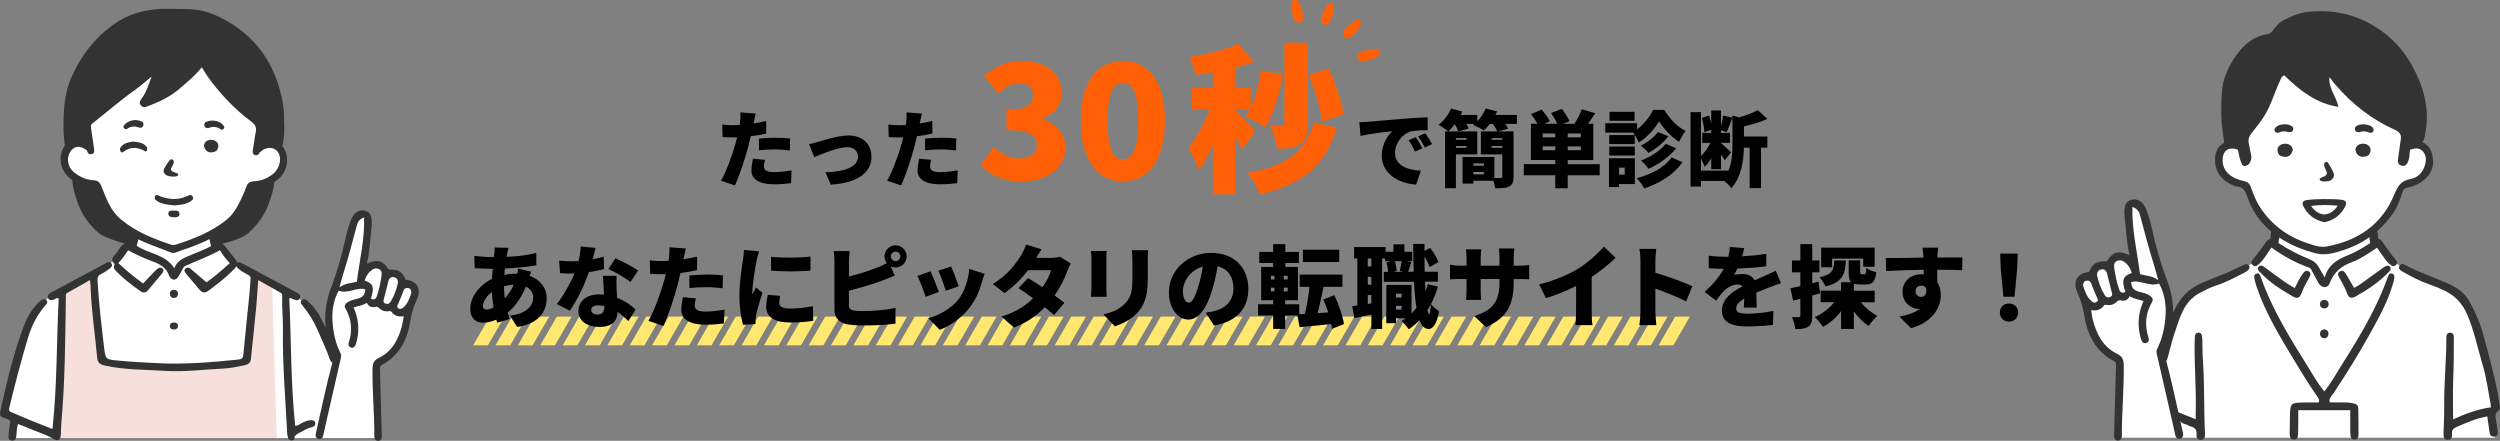<?xml version="1.0" encoding="UTF-8"?>
<svg id="_レイヤー_2" data-name="レイヤー 2" xmlns="http://www.w3.org/2000/svg" xmlns:xlink="http://www.w3.org/1999/xlink" viewBox="0 0 782.41 137.96">
  <rect x="0" y="0" width="782.41" height="137.96" fill="#808080" stroke="none"/>
  <defs>
    <style>
      .cls-1 {
        clip-path: url(#clippath);
      }

      .cls-2 {
        fill: none;
      }

      .cls-2, .cls-3, .cls-4, .cls-5, .cls-6, .cls-7, .cls-8 {
        stroke-width: 0px;
      }

      .cls-4 {
        fill: #f7dfdb;
      }

      .cls-5 {
        fill: #333;
      }

      .cls-6 {
        fill: #ff6006;
      }

      .cls-7 {
        fill: #fff;
      }

      .cls-8 {
        fill: #ffe770;
      }
    </style>
    <clipPath id="clippath">
      <rect class="cls-2" x="145.38" y="99.08" width="384" height="9"/>
    </clipPath>
  </defs>
  <g id="_レイヤー_1-2" data-name="レイヤー 1">
    <g>
      <g id="_介護士_指差し" data-name="介護士　指差し">
        <path id="_白" data-name="白" class="cls-7" d="M126.82,88.45c-.2,0-.37.05-.51.13-.44-.35-.78-.8-1.09-1.39-.79-1.5-2.48-2.35-4.07-2.14-.3-.17-.61-.34-.91-.5-1.22-3-4.79-1.86-6.72-.23.52-3.46.65-6.95,1.4-10.38.35-1.68.95-3.68.61-5.4-.66-2.8-3.8-2.07-4.69.18-2.56,4.71-2.5,10.33-4.55,15.24-1.64,5.95-3.31,11.9-3.75,18.1-.1,1.15-.18,2.32.08,3.45.15.69.59,1.54.46,2.26-1.67-3.28-2.79-7.16-5.09-10.2-4.77-6.09-14.44-9.36-20.04-12.88,0,0-3.31-1-4.53-2.09-2.27-2.62-1.82-4.18-5.49-5.9,0,0-.68-3.84-.54-3.91.14-.08,8.93-5.52,10.43-8.42,1.5-2.9,1-6.21,2.68-6.62,4.78-1.16,9.5-4.61,7.39-10.04-1-1.98.52-2.16-2.35-2.8-2.87-.63-5.68,1.73-5.68,1.73l1.18-8.58-17.01-18.91-17.45,1.24-21.63,15.58,1.15,8.07s-2.74-.31-3.81.86c-1.07,1.18-2.21,2.07-2.53,3.69-.32,1.62.45,4.34.91,5.11.79,1.77,8.14,3.9,8.98,4.26.36,1.58,4.74,14.12,8.25,14.82,2.09.97,3.67,2.01,3.67,2.01l-.91,2.22c-2.66.15-1.86,1.47-3.63,3.36-.95.95-3.08,2.49-3.72,2.77-.63.27-14.83,8.62-16.37,9.21-1.54.59-2.18.91-4.22,3.27-5.34,5.13-10.17,28.91-11.34,33.29l3.17,2.36-.73,5.82h114.9l-1.01-20.13s.08-1.14.17-1.3c-.18-1.14-.69-1.07.05-1.97.89-1.07,2.37-1.39,3.41-2.31,1.46-1.29,2.57-3.05,3.39-4.91,1.08-1.93,1.8-4.12,2.25-6.34,1.28-3.32,6.18-11.01-.18-11.68Z"/>
        <g id="_塗り" data-name="塗り">
          <path class="cls-4" d="M28.94,86.05l-9.67,5.49-1.43,45.54h68.78l-1.49-48.53-5.51-2.49-2.69,26.83c-10.09,2.74-34.71,2.46-44.96.06l-3.03-26.89Z"/>
        </g>
        <g id="_アウトライン" data-name="アウトライン">
          <g>
            <path class="cls-5" d="M97.35,131.53c-.95-.06-1.76.34-2.59.71-.8.36-1.48,1.02-2.37,1.04-1.41-13.33-1.22-26.66-1.86-39.93.56-.18.87.14,1.22.29.78.33,1.62.64,2.08-.35.42-.91-.31-1.39-.99-1.75-5.72-3.07-11.45-6.12-17.17-9.18-.51-.27-1.05-.5-1.5-.07-.03-.34-.16-.65-.34-.93-.14-.23-.32-.45-.5-.66-1.32-1.5-2.4-3.21-3.83-4.62-.9-.56-1.47-1.15-1.72-2.24-.16-.71-.64-1.19-1.42-1.02-.78.17-1,.84-.9,1.53.13.88.39,1.74.61,2.66-1.64.93-3.41,1.52-5.09,2.29-2.42,1.11-5.26,1.63-6.43,4.65-2.82-4.47-8.07-4.47-11.77-7.06.19-.69.39-1.31.53-1.94.2-.88.29-1.83-.81-2.11-1.06-.28-1.32.64-1.59,1.41-.2.55-.17,1.48-.73,1.55-2.04.27-2.67,1.97-3.68,3.29-.82,1.06-2.28,2.01-.65,3.53.07.07-.06.37-.12.56-.18.6.03,1.09.44,1.51,2.35,2.44,5.02,4.49,7.77,6.44.76.54,1.63.6,2.31-.2,1.5-1.76,2.99-3.53,4.46-5.32.4-.48.72-1.09.12-1.6-.54-.45-1.16-.21-1.65.2-.43.35-.82.74-1.2,1.14-1.07,1.11-2.12,2.24-3.19,3.37-2.77-2-5.31-4.09-7.76-6.39,1.2-1.21,2.13-2.57,3.07-4.01,2.55,1.38,5.06,2.53,7.65,3.49,2.32.85,4.39,1.94,5.18,4.52.04.14.15.26.24.38.82,1.07,1.81,1.09,2.58-.03.54-.78.95-1.66,1.41-2.49.22-.39.38-.78.86-.99,3.58-1.6,7.28-2.91,10.8-4.89.98,1.49,1.92,2.88,3.1,4.04-2.6,2.34-5.09,4.5-7.29,6-1.72-1.46-3.25-2.78-4.79-4.07-.53-.44-1.18-.77-1.77-.25-.68.6-.17,1.21.24,1.71,1.28,1.55,2.59,3.08,3.88,4.62,1.13,1.37,1.87,1.54,3.32.44,2.36-1.79,4.72-3.59,6.86-5.67.15-.14.28-.3.4-.46.1-.05.2-.12.3-.22.32-.33.68-.69.91-1.1.12.23.32.44.52.63.92.88,2.06,1.44,3.16,2.04.54.29.85.59.77,1.28-.15,1.4-.17,2.81-.31,4.21-.65,6.5-1.35,12.99-1.95,19.49-.1,1.1-.51,1.41-1.54,1.52-8.41.86-16.82,1.57-25.29,1.14-4.22-.21-8.45-.43-12.65-.84-3.59-.34-3.67-.45-4.09-3.96-.84-7.03-1.67-14.07-2.07-21.15-.05-.93.18-1.47,1.04-1.9.94-.46,1.83-1.06,2.67-1.69.55-.41,1.19-.99.58-1.76-.52-.66-1.18-.27-1.77.05-5.59,2.99-11.18,5.98-16.77,8.98-.13.07-.27.13-.4.21-.62.4-1.21.87-.81,1.7.4.83,1.13.67,1.84.44.45-.15.81-.63,1.47-.38-.68,13.57-.48,27.19-1.93,40.75-.23.13-.45,0-.68-.1-4.12-1.6-8.21-3.27-12.26-5.04-.8-.35-.72-.82-.57-1.44,1.79-7.37,3.68-14.72,5.88-21.98,1.12-3.68,2.83-7.1,5.43-10.01.4-.45.84-1,.27-1.59-.57-.59-1.22-.34-1.76.1-.46.38-.91.8-1.3,1.25-1.51,1.71-2.75,3.6-3.59,5.72-3.45,8.72-5.56,17.82-7.61,26.94-.5,2.24-.31,2.43,1.88,3.11.89.28,1.23.65,1,1.62-.25,1.07-.34,2.18-.44,3.28-.08.88-.08,1.86,1.12,1.92,1.05.05,1.24-.83,1.33-1.68.12-1.14.07-2.3.5-3.52,1.11.44,2.2.81,3.24,1.28,2.56,1.16,5.32,1.87,7.75,3.32,1.44.86,2.23.58,2.4-1.11.11-1.2.04-2.42.15-3.62,1.2-13.18,1.22-26.41,1.44-39.63,0-.44-.15-.94.35-1.22,2.34-1.33,4.68-2.65,7.19-4.07.09.85.17,1.39.19,1.93.22,7.5,1.4,14.91,2.06,22.36.14,1.57.9,2.12,2.3,2.44,6.28,1.45,12.71,1.27,19.08,1.69,5.99.39,11.96-.45,17.94-.71,2.33-.1,4.59-.58,6.86-1.06,1.07-.23,1.82-.72,1.94-1.96.53-5.4,1.14-10.8,1.66-16.2.26-2.73.4-5.48.62-8.48,2.49,1.41,4.79,2.72,7.1,4.01.45.25.43.63.42,1.04-.15,3.47.28,6.94.22,10.4-.18,10.88.8,21.7,1.33,32.54.03.54.17,1.09.36,1.6.15.4.54.58.98.59.45.01.88-.19.91-.62.06-1.07.9-1.39,1.62-1.79,1.28-.69,2.53-1.46,3.98-1.79.61-.14,1.01-.51.95-1.16-.06-.75-.61-.97-1.28-1.01Z"/>
            <path class="cls-5" d="M54.45,93.24c.83-.01,1.28-.55,1.25-1.38-.03-.78-.55-1.12-1.29-1.19-.74.08-1.24.45-1.25,1.23,0,.83.46,1.35,1.29,1.34Z"/>
            <path class="cls-5" d="M54.37,103.11c.71.02,1.27-.24,1.34-1.06-.02-.85-.58-1.12-1.29-1.12-.64,0-1.2.22-1.25.99-.05.83.48,1.17,1.2,1.2Z"/>
            <path class="cls-5" d="M126.95,87.52c-1.05-2.55-2.24-3.26-5.25-3.15-1.94-2.88-3.45-3.35-6.87-1.87.73-3.05.93-5.94,1.18-8.82.16-1.84.58-3.67.21-5.54-.23-1.15-.82-1.88-1.97-2.2-1.72-.47-3.49.56-4.36,2.78-.7,1.77-1.23,3.6-1.65,5.46-1.18,5.29-2.59,10.55-4.53,15.58-1.68,4.36-2.25,8.64-1.77,12.89-.23-.5-.44-.96-.62-1.35-1.22-2.59-2.74-5.03-4.91-6.98-.57-.51-1.28-1.05-1.99-.35-.7.69-.02,1.29.4,1.82,1.79,2.24,3.32,4.62,4.48,7.28,1,2.31,3.11,6.88,3.88,9.27.16.5.41.96.85,1.13-1.97,7.32-3.48,14.75-5.17,22.13-.17.75-.11,1.49.73,1.74.92.28,1.4-.31,1.59-1.14.27-1.17.51-2.35.78-3.52,1.56-6.84,3.11-13.68,4.69-20.52.12-.5.23-.98-.02-1.46-1.66-3.28-2.39-6.78-2.59-10.43-.19-3.41.47-6.6,1.95-9.28,2.99,1.07,5.65-1.23,8.34-.43-.07,1.63-.76,2.47-2.34,2.89-1.11.29-2.25.49-3.22,1.17-.65.46-1.19,1.02-.68,1.88,1.96,3.36,2.27,6.89,1.1,10.58-.22.7-.22,1.34.54,1.65.84.33,1.38-.2,1.61-.92.3-.95.53-1.94.66-2.92.36-2.94-.05-5.8-1.35-8.67,1.5-.42,2.92-.69,4.19-1.42.53,1.17,1.42,1.48,2.51,1.26.48-.1.85-.08,1.22.3.85.9,1.92,1.22,3.14,1.04.29-.04.6-.11.82.19.9,1.28,2.17,1.65,3.82,1.38-.2,1.14-.31,2.13-.57,3.08-1.12,4.21-3.06,7.95-7.13,9.91-1.62.78-2.03,1.73-2.06,3.34-.12,7.08.6,14.14.56,21.22,0,.2,0,.41.07.59.18.51.53.87,1.1.88.63,0,1.04-.37,1.15-.98.07-.39.02-.8,0-1.2-.18-6.67-.37-13.35-.55-20.02-.02-.63-.09-1.22.69-1.64,5.35-2.87,7.83-7.74,8.77-13.46.39-2.35.92-4.54,1.96-6.68,1.7-3.51.31-6.06-3.35-6.47ZM111.7,88.14c-1.7.54-3.69.42-5.46,1.81.47-1.69.84-3.18,1.3-4.64,1.55-4.91,2.85-9.89,4.16-14.87.28-1.07.85-1.87,2.25-2.41.21,6.94-1.44,13.45-2.26,20.11ZM119.44,86c-.3,2.34-.78,4.65-1.57,6.87-.3.85-.99,1.05-1.81.6,1.19-3.49.77-4.75-1.93-5.67.4-1.39,1.15-2.51,2.33-3.36.67-.48,1.42-.56,2.13-.23.72.33.94,1.06.84,1.79ZM122.31,94.32c-.35.58-.95,1.08-1.77.64-.8-.43-.49-1.05-.32-1.69.47-1.79.88-3.59,1.36-5.38.22-.82.87-1.3,1.67-1.15.74.14,1.38.62,1.27,1.87-.39,1.83-1.08,3.86-2.2,5.71ZM126.14,96.29c-.42.35-.94.61-1.49.17-.62-.49-.22-.95,0-1.45.57-1.33,1.14-2.66,1.63-4.02.28-.78.83-.98,1.51-.84.68.14.93.68.94,1.51-.54,1.62-1.08,3.4-2.58,4.64Z"/>
          </g>
          <g>
            <path class="cls-5" d="M84.12,46.32s-.04.02-.07.02c.03,0,.06,0,.08-.02,0,0,0,0,0,0,0,0,0,0,0,0Z"/>
            <path class="cls-5" d="M89.87,50.11c-.04-.43-.05-.97-.16-1.49-.26-1.15-.65-2.19-1.37-2.97.02-.04.03-.07.05-.11.29-.93.37-1.99.48-2.95.17-1.55.14-3.06.03-4.6.05-1.87-.05-3.73-.36-5.55-2.09-12.11-8.37-21.39-19.57-26.98-2.28-1.14-4.65-2-7.2-2.35-3-.41-6.02-.27-9.02-.35-6.29-.15-12.15,1.27-17.39,5.02-5.81,4.16-9.92,9.61-12.84,16.04-1.53,3.37-2.23,6.87-2.48,10.43,0,.09,0,.18,0,.28-.08.94-.13,1.88-.15,2.82-.08,2.63,0,5.29.37,7.89.01.08.04.16.07.24-.11.14-.22.3-.31.47-1.96,3.43-1.13,7.5,2.01,9.95.2.16.4.3.61.45.02,1.46.39,2.92.8,4.31.13.45.26.91.4,1.36.32,1.12.73,2.21,1.21,3.26.59,1.28,1.32,2.51,2.16,3.65.44.6.9,1.18,1.39,1.73.33.37.68.79,1.08,1.14.42.45.86.86,1.36,1.23,1.07.8,2.33,1.31,3.58,1.76,1.34.49,2.7.98,4.09,1.3.3.07.6.11.89.09.67.31,1.41.31,2.05-.36.43-.45.58-.97.55-1.49.24.13.48.27.73.39,3.4,1.74,7.06,2.87,10.58,4.31.56.23,1.15.16,1.72-.08.57-.24,1.15-.47,1.74-.66,3.4-1.1,6.7-2.4,9.79-4.08.05.52.19,1.05.45,1.47.48.78,1.32.82,2.12.65,1.4-.28,2.77-.75,4.12-1.2,1.26-.42,2.53-.9,3.62-1.68.5-.36.96-.77,1.39-1.2.4-.34.76-.75,1.1-1.12.51-.54.98-1.11,1.43-1.7.87-1.12,1.62-2.33,2.24-3.6.51-1.04.94-2.13,1.29-3.24.15-.45.29-.9.43-1.35.44-1.38.84-2.83.89-4.29,2.42-1.51,3.95-3.65,4.02-6.82ZM85.6,54.33c-1.79,1.42-3.79,2.32-6.13,2.4-1.2.04-1.97.54-2.37,1.7-.46,1.32-1.01,2.62-1.63,3.87-1.17,2.39-2.37,4.71-4.57,6.48-4.7,3.78-10.18,5.97-15.87,7.78-.47.15-.92.19-1.4.03-5.67-1.87-11.16-4.07-15.79-7.94-1.25-1.05-2.24-2.23-3.07-3.61-1.32-2.18-2.15-4.55-3.09-6.88-.45-1.13-1.15-1.69-2.35-1.75-2.34-.1-4.32-1.03-6.11-2.45-1.19-.95-1.78-2.19-1.93-3.61-.18-1.74.9-4.02,2.76-4.37.47-.09.95-.02,1.4.13.63.21,1.23.58,1.78.97,0,.03,0,.05.01.08.13.64.48,1.04.97,1.11.12.02.25.02.38,0,.39-.06,1.02-.33.87-1.46-.24-1.79-.5-3.7-.81-5.63v-.09c-.03-.1-.04-.21-.07-.32-.03-.26-.06-.51-.09-.77-.07-.53-.11-.94.45-1.38,4.38-3.43,8.57-7.11,13.12-10.33,1.88-1.33,3.6-2.88,5.39-4.34-.9,2.46-1.62,4.96-3.24,7.03-.46.58-.66,1.23-.21,1.89.49.72,1.21.76,1.96.48,3.63-1.36,7.13-2.93,10.11-5.49,2.47-2.12,4.99-4.18,7.1-6.81.69,1.12,1.22,2.1,1.87,3,3.9,5.37,8.42,10.15,13.74,14.11,1.14.85,1.41,1.7,1.34,2.76-.06.16-.08.33-.11.47l-.02.09c-.33,1.93-.61,3.83-.88,5.62-.17,1.13.46,1.41.85,1.47.13.02.26.03.38,0,.42-.06.73-.35.9-.83.34-.21.61-.55.95-.76.44-.28.92-.49,1.43-.6,1.09-.24,2.26.03,3.05.84,1.88,1.92.78,5.61-1.09,7.1Z"/>
            <path class="cls-5" d="M58.51,61.39c-2.77,1.28-5.55,1.07-8.34.06-.55-.2-1.18-.84-1.62-.04-.46.83.28,1.31.91,1.68,1.57.94,3.37.96,5.09,1.2,1.69-.16,3.37-.24,4.85-1.13.63-.38,1.36-.81.88-1.68-.46-.82-1.14-.37-1.76-.08Z"/>
            <path class="cls-5" d="M38.93,47.3c1.91-1.36,3.89-1.23,5.91-.29.4.19.87.8,1.15,0,.29-.85-.25-1.3-.71-1.66-1.15-.89-2.43-.87-3.65-1.05-1.19.21-2.38.34-3.39,1.26-.43.4-.93.85-.56,1.7.36.81.83.34,1.25.03Z"/>
            <path class="cls-5" d="M54.5,65.91c-.74.04-1.78-.19-1.81.91-.03,1.09.98,1.13,1.82,1.18.79.05,1.6-.07,1.65-.98.05-1.05-.83-1.14-1.65-1.1Z"/>
            <path class="cls-5" d="M53.17,55.2c.29.05.59.06.87.07h.09c.07,0,.15,0,.23,0,.36,0,.63-.03.87-.11.44-.14.64-.34.57-.58-.05-.13-.2-.22-.36-.31l-.04-.02c-.16-.09-.34-.17-.48-.22-.11-.04-.22-.08-.33-.11-.14-.04-.28-.09-.41-.15-.22-.11-.41-.26-.54-.43-.1-.13-.15-.26-.16-.38,0-.21.12-.43.24-.62.12-.21.24-.43.35-.67.33-.55.42-1.07.24-1.4-.13-.25-.38-.4-.69-.41-.31,0-.45.19-.57.35l-.48.66c-.13.18-.27.37-.39.56-.1.15-.19.31-.29.47-.08.13-.16.27-.26.43-.17.27-.35.54-.41.87-.1.46.07.95.46,1.33.42.42,1.04.59,1.48.67Z"/>
            <path class="cls-5" d="M66.08,43.75c-.83,0-1.55.33-1.95.9l-.02.03-.29.83v.06c.23,1.33,1.05,2.13,2.22,2.13h0c.59,0,1.22-.2,1.77-.58l.05-.03.03-.05c.63-1.08.47-1.82.22-2.26-.36-.63-1.14-1.03-2.03-1.03Z"/>
            <path class="cls-5" d="M44.41,38.05c-.54-.24-1.04-.4-1.63-.45-.49-.05-.99,0-1.48.1-.92.19-1.85.72-2.44,1.45-.24.29-.31.66-.06.98.21.27.66.42.96.2.15-.11.31-.2.47-.29.09-.05.17-.1.26-.14,0,0,.03-.02.06-.03,0,0,.01,0,.04-.01.18-.06.35-.12.53-.16.1-.02.19-.04.29-.06.04,0,.09-.01.13-.02,0,0,0,0,0,0,0,0,.08,0,.1-.01.04,0,.09,0,.13,0,.1,0,.2,0,.3,0,.09,0,.18,0,.26.01.03,0,.07,0,.1,0,.18.04.36.07.53.12.08.02.17.05.25.08.04.01.08.03.12.04,0,0,0,0,0,0,.5.23,1.15.16,1.44-.37.24-.46.17-1.19-.37-1.44Z"/>
            <path class="cls-5" d="M67.55,37.86c-.48-.1-.98-.16-1.47-.12-.59.05-1.1.2-1.64.43-.54.24-.62.97-.38,1.43.28.54.93.61,1.43.38,0,0,0,0,0,0,.04-.01.08-.03.12-.04.08-.03.17-.05.25-.08.18-.05.36-.08.54-.12.03,0,.07,0,.1,0,.09,0,.18,0,.26-.01.1,0,.2,0,.3,0,.04,0,.09,0,.13.01.02,0,.09.01.1.01,0,0,0,0,0,0,.04,0,.09.02.13.02.1.02.2.04.29.06.18.04.36.1.53.17.02,0,.03,0,.04.01.02.01.05.03.06.03.09.04.18.09.26.14.16.09.32.19.46.3.3.22.75.08.97-.19.25-.31.18-.69-.05-.98-.58-.73-1.51-1.28-2.42-1.48Z"/>
          </g>
        </g>
      </g>
      <g id="_介護士_指差し-2" data-name="介護士　指差し">
        <path id="_白-2" data-name="白" class="cls-7" d="M651.33,88.1c.72-1.05,2.15-1.35,3.1-2.15.76-.64,1.35-2.13,2.29-2.5.03.02.06.05.09.07.13-.09.26-.18.4-.26.82-.46,1.81-.63,2.73-.42.14.03.29.09.45.17.23-.33.46-.65.72-.96.7-.82,1.66-1.42,2.73-1.61,1.1-.2,2.59.09,3.68.79-.02-.23-.05-.46-.08-.68-.52-4.74-1.14-9.49-1.41-14.26-.13-2.28,3.27-3.02,4.25-1.27.34.28.59.66.69,1.11.24,1.14.48,2.29.71,3.44.78,3.2,1.53,6.42,2.39,9.6.44,1.6.88,3.21,1.45,4.77.55,1.52,1.2,3,1.7,4.55.51,1.61.83,3.26,1.04,4.93.02.05.04.1.05.15.63,2.26,1.13,4.71,1.29,7.11.06.03.12.06.17.08.47-1.32.85-2.36.85-2.36,0,0,.98-3.27,3.43-5.55,2.45-2.29,8.06-4.9,10.34-5.99,2.29-1.09,7.49-3.11,9.09-3.71,1.6-.6,2.4-1.57,2.61-1.68.22-.11,4.18-5.67,4.18-5.67l1.26.28.93-3.81s-3.54-2.56-4.74-4.52c-1.2-1.96-2.96-4.63-3.47-6.37-.51-1.74-3.01-3.85-3.01-3.85,0,0-3.7-1.05-5.23-2.41s-2.23-3.05-1.8-5.44c.44-2.4.49-2.34,1.96-3.59,1.47-1.25,5.13-1.13,5.13-1.13l.8-3.38,10.64-19.82,18.11-.27c.52,0,22.37,17.41,22.37,17.41l-.22,6.76s3.27-.71,4.68,0c1.42.71,2.12,1.69,2.45,2.67.33.98.71,2.27,0,3.61-.71,1.34-.54,2.27-1.74,3.19-1.2.93-1.85,1.52-3.21,2.12s-3.59,1.09-3.59,1.09c0,0-.38,1.79-1.58,3.89-1.2,2.1-.41,2.83-2.33,4.86-1.92,2.03-4.81,5.4-4.81,5.4l.57,3.53s.42-1.03,1.67.28c1.25,1.31.95,1,2.57,3.27,1.62,2.28,3.48,4.02,3.97,4.05.49.03,8.82,3.18,11.76,4.93,2.94,1.74,4.52,1.47,6.8,4.08,2.29,2.61,3.1,3.77,4.25,6.18,1.14,2.42,3.54,10.69,4.3,14.61.76,3.92,2.69,13.95,2.69,13.95l-1.77,2.66,1.14,6.97h-118.22s.92-19.91.92-19.91c0,0-.03-.39-.04-1.1.11-.69.13-1.39.06-2.08-.17-1.47-.89-2.11-2.22-2.64-2.75-1.1-4.96-3.68-6.38-6.21-.74-1.31-1.35-2.74-1.56-4.25-.22-1.54-.3-3.04-.71-4.55-.41-1.52-.94-3.01-1.41-4.51-.36-1.17-.72-2.55.03-3.65Z"/>
        <g id="_アウトライン-2" data-name="アウトライン">
          <g>
            <path class="cls-5" d="M650.27,91.9c1.09,2.24,1.64,4.54,2.05,6.99.98,5.98,3.58,11.08,9.18,14.09.82.44.74,1.05.72,1.71-.19,6.98-.38,13.97-.58,20.95-.01.42-.07.85,0,1.25.12.63.54,1.03,1.2,1.02.59,0,.96-.38,1.15-.92.07-.19.08-.41.08-.62-.04-7.41.71-14.79.58-22.21-.03-1.68-.46-2.67-2.16-3.49-4.26-2.06-6.29-5.97-7.46-10.38-.27-1-.38-2.03-.59-3.22,1.72.28,3.05-.11,4-1.44.22-.32.55-.25.85-.2,1.28.19,2.39-.14,3.29-1.09.38-.4.77-.41,1.27-.31,1.14.23,2.07-.09,2.62-1.31,1.33.76,2.81,1.04,4.38,1.49-1.36,3-1.79,5.99-1.41,9.07.13,1.03.37,2.07.69,3.06.24.75.8,1.31,1.68.96.8-.32.8-.99.56-1.72-1.23-3.86-.9-7.55,1.15-11.07.53-.91-.04-1.49-.71-1.97-1.01-.71-2.2-.93-3.37-1.23-1.66-.43-2.37-1.32-2.45-3.02,2.82-.84,5.6,1.56,8.73.45,1.55,2.8,2.23,6.14,2.04,9.71-.21,3.81-.98,7.48-2.71,10.91-.26.51-.14,1-.02,1.53,1.65,7.15,3.28,14.31,4.91,21.47.28,1.23.53,2.46.81,3.69.2.87.71,1.49,1.67,1.19.87-.27.94-1.04.76-1.82-.28-1.22-.55-2.44-.83-3.66.34.5.87.87,1.72,1.04.52.11.96.51,1.48.64,1.39.35,2.04,1.12,1.89,2.61-.09.85.31,1.62,1.31,1.61,1.06-.01,1.4-.8,1.35-1.73-.42-7.63-.1-15.29-.66-22.92-.16-2.1-.13-4.21-.19-6.32-.01-.49,0-.99-.09-1.46-.1-.62-.4-1.15-1.13-1.13-.71.02-1.04.49-1.12,1.14-.05.49-.05.98-.06,1.47-.17,7.5.55,14.99.33,22.49-.02.58,0,1.17,0,2.01-1.9-.77-3.59-1.44-5.43-2.18-1.21-5.47-2.43-10.95-3.87-16.37.06.1.13.19.21.28.96-2.88,1.46-5.79,2.41-8.52,1.68-4.78,2.81-10.02,7.93-12.73,1.65-.87,3.3-1.75,5.08-2.32,3.2-1.02,6.13-2.61,9.09-4.14.3-.16.58-.37.85-.59.46-.36.76-.85.46-1.41-.34-.63-.93-.66-1.53-.38-1.87.86-3.72,1.78-5.61,2.58-2.52,1.07-5.11,2.01-7.62,3.1-4.23,1.84-7.16,4.86-8.95,9.22-.02.05-.04.11-.06.16,0-3.46-.66-6.93-2.02-10.47-2.03-5.26-3.51-10.76-4.75-16.3-.43-1.95-1-3.87-1.73-5.72-.91-2.32-2.76-3.4-4.57-2.91-1.2.33-1.82,1.09-2.06,2.3-.39,1.96.05,3.87.22,5.8.26,3.02.47,6.04,1.24,9.23-3.57-1.54-5.16-1.05-7.18,1.96-3.15-.12-4.39.63-5.49,3.29-3.83.43-5.29,3.1-3.51,6.77ZM667.38,64.74c1.46.57,2.06,1.41,2.36,2.52,1.37,5.21,2.73,10.42,4.35,15.56.48,1.53.87,3.08,1.36,4.85-1.85-1.45-3.93-1.33-5.71-1.89-.86-6.97-2.58-13.78-2.36-21.04ZM662.52,81.67c.74-.34,1.53-.26,2.23.24,1.23.88,2.02,2.06,2.44,3.51-2.83.97-3.27,2.29-2.02,5.94-.86.47-1.57.26-1.89-.63-.83-2.33-1.33-4.74-1.64-7.19-.1-.76.13-1.53.88-1.87ZM656.33,86.26c-.11-1.31.55-1.82,1.33-1.96.83-.15,1.51.35,1.74,1.21.5,1.87.93,3.76,1.43,5.63.18.67.5,1.32-.34,1.77-.86.46-1.49-.06-1.86-.67-1.17-1.94-1.9-4.07-2.31-5.98ZM651.92,89.45c0-.87.27-1.44.98-1.58.72-.15,1.29.06,1.59.88.52,1.42,1.12,2.82,1.71,4.21.22.52.64,1.01,0,1.52-.58.46-1.12.19-1.56-.18-1.57-1.3-2.13-3.16-2.7-4.86Z"/>
            <path class="cls-5" d="M706.24,85.59c.74-.19,1.04.37,1.25.96,3.5,10.14,9.16,19.16,14.78,28.2,1.62,2.61,3.13,5.31,5.14,7.76,1.85-2.19,3.19-4.65,4.66-7,5.55-8.85,11.12-17.69,14.76-27.56.2-.55.4-1.11.62-1.65.2-.5.55-.85,1.13-.71.56.13.76.59.77,1.12,0,.85-.3,1.63-.54,2.43-1.58,5.35-4.27,10.21-6.95,15.05-3.58,6.48-7.49,12.77-11.59,18.93-.53.8-1.47,1.49-1.14,2.81,1.1,0,2.17-.01,3.25,0,1.47.02,2.94-.02,4.39.36.76.2,1.27.64,1.28,1.4.06,2.69.1,5.91.08,8.6,0,.69-.44,1.23-1.19,1.27-.84.04-1.25-.53-1.33-1.28-.08-.78-.06-2.09-.07-2.87,0-1.65,0-3.3,0-5.04-5.49,0-10.84,0-16.26,0,0,1.25,0,2.33,0,3.4,0,1.08-.06,2.7-.06,3.78,0,.97-.08,2.04-1.35,2.02-1.16-.02-1.28-1.03-1.28-1.95,0-1.67.07-3.87.09-5.54.06-3.79.28-4.02,4.13-4.11,1.65-.04,3.3,0,4.86,0,.35-.98-.16-1.47-.51-1.97-2.45-3.5-4.69-7.13-6.88-10.78-4.54-7.56-9.21-15.06-12.05-23.5-.3-.88-.53-1.78-.71-2.7-.12-.61.03-1.24.73-1.42Z"/>
            <path class="cls-5" d="M753.06,83.13c1.56.72,3.09,1.5,4.67,2.16,2.66,1.12,5.38,2.12,8.02,3.28,2.73,1.2,5.36,2.76,6.85,5.36,1.99,3.47,3.61,7.13,4.65,11.05,1.87,7.05,3.91,14.05,4.97,21.29.11.78.46,1.7-.23,2.22-1.13.85-1.06,1.85-.83,3.01.2,1.01.31,2.03.48,3.04.17.95.14,1.91-.99,2.09-1.15.18-1.44-.76-1.57-1.7-.21-1.53-.42-3.05-.64-4.61-3.42.59-6.41,1.94-9.44,3.21-1.08.46-1.71.95-1.6,2.21.08.92-.12,1.91-1.31,1.91-1.26,0-1.39-1-1.36-2,.08-2.74.25-5.48.21-8.22-.1-7.21.69-14.39.68-21.59,0-.8.1-1.71,1.16-1.72,1.07-.02,1.17.86,1.18,1.68.01,4.16,0,8.32-.18,12.49-.18,4.24-.04,8.49-.04,12.96,3.85-1.8,7.7-3.18,11.85-3.79-.07-.56-.09-.99-.17-1.41-.77-3.84-1.21-7.74-2.35-11.51-1.62-5.38-2.68-10.91-4.93-16.12-1.45-3.35-3.64-5.75-6.84-7.34-1.62-.8-3.29-1.5-5.02-2.09-2.89-.97-5.58-2.42-8.23-3.9-.7-.39-1.65-.9-1.07-1.92.53-.94,1.38-.4,2.08-.07Z"/>
            <path class="cls-5" d="M708.37,76.9c.94-1.37,1.44-2.03,2.11-2.07.23-1.31.37-2.64.42-3.98.76.71,1.66,1.31,2.57,1.81-.03,1.15-.18,2.28-.41,3.4,3.14,2.06,6.47,3.76,9.95,5.18,1.17.48,2.08,1.25,2.69,2.38.51.94,1.06,1.86,1.85,3.23,1.13-4.08,4.06-5.68,7.34-7,2.44-.98,4.69-2.35,6.9-3.78-.21-1.11-.35-2.26-.39-3.46.9-.52,1.75-1.2,2.49-1.96.09,1.39.24,2.78.47,4.15.37.01.74.19,1.07.65,1.45,2.04,2.85,4.1,4.48,6,.38.44.42,1.02-.04,1.47-.5.5-1.07.43-1.6.05-.68-.49-1.27-1.08-1.75-1.77-.86-1.23-1.73-2.45-2.6-3.68-1.26.83-2.42,1.66-3.64,2.38-1.22.72-2.45,1.49-3.78,1.96-3.46,1.22-6.07,3.17-7.4,6.78-.61,1.66-2.52,1.58-3.44.02-.75-1.26-1.4-2.58-2.09-3.88-.23-.42-.4-.85-.95-1.04-4.19-1.48-8.04-3.6-11.76-6.28-1.2,1.77-2.19,3.53-3.64,4.94-.63.61-1.38,1.38-2.26.51-.83-.82-.03-1.49.48-2.14.99-1.28,2.01-2.53,2.92-3.87Z"/>
            <path class="cls-5" d="M736.99,92.9c-1.13.62-1.99.22-2.41-1.01-.58-1.68-1.45-3.2-2.31-4.74-.41-.73-.99-1.56,0-2.18,1.06-.67,1.61.26,2.07,1,.82,1.32,1.56,2.68,2.4,4.14.6-.35,1.22-.65,1.76-1.03,2.31-1.64,4.61-3.32,6.91-4.98.4-.29.78-.6,1.22-.81.52-.25,1.08-.24,1.43.31.31.49.12.9-.26,1.31-3.12,3.33-6.85,5.82-10.81,7.99Z"/>
            <path class="cls-5" d="M717.47,92.71c-3.71-2.11-7.28-4.42-10.21-7.58-.46-.5-.96-.96-.42-1.62.5-.6,1.16-.43,1.72-.03.95.69,1.86,1.43,2.82,2.12,2.17,1.57,4.31,3.19,6.8,4.56.82-1.7,1.55-3.2,2.54-4.54.45-.62,1.01-1.2,1.83-.67.83.52.55,1.25.16,1.93-.86,1.53-1.74,3.06-2.36,4.72-.64,1.72-1.31,2.01-2.89,1.12Z"/>
            <path class="cls-5" d="M727.47,103.06c.85.15,1.32.66,1.26,1.5-.06.75-.52,1.31-1.31,1.29-.85-.02-1.34-.61-1.33-1.42,0-.83.55-1.3,1.39-1.37Z"/>
            <path class="cls-5" d="M727.35,93.88c.85-.03,1.43.42,1.42,1.32,0,.81-.5,1.28-1.29,1.31-.88.03-1.35-.47-1.44-1.3.06-.85.54-1.31,1.32-1.33Z"/>
          </g>
          <g>
            <path class="cls-5" d="M698.08,57.63c.62.3,1.27.67,1.93.72,2.16.17,2.77,1.6,3.38,3.39,2,5.87,5.95,10.26,11.21,13.41,3.08,1.84,6.42,3.16,9.95,4.09,3.25.85,6.16-.06,9.07-1.04,6.47-2.16,11.67-6.05,15.5-11.74,1.32-1.96,2.08-4.12,2.76-6.33.25-.81.62-1.2,1.46-1.39,1.54-.35,3.04-.85,4.38-1.74,2.5-1.65,3.67-4.01,3.77-6.04-.06-3.58-1.25-5.67-3.36-6.41.33-.41.51-.95.66-1.58,1.37-5.93.78-11.66-1.47-17.31-2.6-6.52-6.38-12.02-12.23-16.14-6.62-4.66-13.81-6.53-21.86-5.92-3.14.24-5.84,1.26-8.52,2.69-1.55.82-2.6,2.14-3.63,3.49-.3.39-.54.8-1.15.87-4.42.53-7.56,3.16-10,6.57-2.52,3.52-4.35,7.46-4.59,11.87-.22,4.01-.31,8.04.29,12.05.17,1.13.29,2.26.44,3.4,0,.05.01.09.02.14-1.55.77-2.64,2.35-2.84,4.41-.36,3.71,1.42,6.88,4.83,8.52ZM695.62,49.45c.21-2.28,1.81-3.37,4.03-2.83.22.05.47.16.72.26.04.12.07.26.11.41.25,1.21.46,2.42.94,3.57.22.53.36,1.08,1.05,1.08.62,0,1.13-.26,1.5-.8.54-.8.76-1.62.54-2.59-.28-1.25-.47-2.51-.73-3.76-.25-1.17.11-2.13.83-3.04,1.29-1.66,2.62-3.3,3.78-5.05,2.27-3.42,3.3-7.41,5.03-11.09.34-.72.46-1.6,1.49-2.03,4.77,4.67,9.92,8.81,16.95,9.86-.72-3.27-3.17-5.83-2.83-9.32.63.81,1.22,1.64,1.89,2.42,5.24,6.08,11.43,10.91,18.77,14.19,1.36.61,1.88,1.46,1.67,2.88-.3,1.99-.54,3.98-.85,5.97-.17,1.13-.02,2.08,1.27,2.31,1.24.23,1.69-.79,1.98-1.67.29-.85.38-1.79.42-2.7.01-.23.04-.43.09-.63.15-.05.3-.11.45-.16,1.31-.44,2.58-.44,3.55.65,1.08,1.22,1.09,2.72.69,4.19-.65,2.39-2.29,4.07-4.66,4.48-2.86.5-3.93,2.26-4.92,4.7-3.86,9.49-11.32,14.55-21.18,16.39-2.15.4-4.21-.41-6.21-1.08-6.25-2.09-11.23-5.85-14.81-11.39-1.27-1.96-2.01-4.16-2.84-6.31-.34-.88-.85-1.37-1.74-1.6-1.38-.36-2.78-.7-4.01-1.47-2.15-1.35-3.2-3.27-2.96-5.83Z"/>
            <path class="cls-5" d="M728.52,56.72c-.28.05-.57.06-.85.07h-.09c-.07,0-.15,0-.22,0-.35,0-.62-.04-.85-.13-.41-.16-.6-.38-.54-.62.04-.14.19-.24.35-.34l.04-.02c.16-.11.33-.19.47-.25.1-.05.21-.09.32-.12.14-.05.27-.1.39-.16.21-.12.4-.29.53-.5.1-.16.16-.31.16-.46,0-.25-.12-.51-.23-.73-.12-.24-.23-.49-.33-.77-.31-.62-.39-1.2-.23-1.57.12-.28.37-.45.67-.46.31,0,.43.21.55.4l.46.76c.13.21.26.43.38.64.1.18.19.36.28.54.08.15.15.31.23.46l.02.04c.16.3.33.62.39.99.09.53-.07,1.05-.45,1.49-.41.47-1.01.67-1.45.75Z"/>
            <path class="cls-5" d="M737.46,45.91c.42-.6,1.19-.95,2.06-.95.95,0,1.77.41,2.15,1.06.27.45.44,1.23-.22,2.36l-.03.05-.05.03c-.58.4-1.25.62-1.88.62h0c-1.24,0-2.12-.83-2.35-2.22v-.07s.29-.87.29-.87l.02-.03Z"/>
            <path class="cls-5" d="M715.17,44.96c.87,0,1.64.36,2.06.95l.02.03.3.87v.07c-.25,1.39-1.13,2.22-2.37,2.22h0c-.63,0-1.29-.22-1.88-.62l-.05-.03-.03-.05c-.66-1.13-.49-1.91-.22-2.36.38-.66,1.21-1.06,2.15-1.06Z"/>
            <path class="cls-5" d="M742.62,40c.27.37.34.77.08,1.16-.23.35-.64.52-1.03.37-1.14-.46-2.28-.59-3.31-.15-.71,0-1.15-.23-1.31-.65-.17-.43-.06-.81.27-1.14,1.09-1.09,4.4-.83,5.3.41Z"/>
            <path class="cls-5" d="M712.3,39.77c.72-.62,1.58-.87,2.59-.86.67-.05,1.36.07,2,.37.6.28,1.01.73.76,1.39-.24.67-.85.83-1.5.64-.97-.28-1.89-.29-2.82.13-.53.23-1.07.19-1.37-.34-.29-.5-.09-.96.34-1.33Z"/>
            <path class="cls-5" d="M720.74,63.26c-.19.35-.13.81.19,1.42,1.37,2.6,3.59,4.27,6.44,4.84l.12.03.11-.03c2.84-.6,5.04-2.31,6.38-4.92.31-.62.37-1.07.17-1.42-.19-.36-.63-.57-1.33-.66-1.69-.21-3.42-.21-5.1-.21h-.21s-.75,0-.75,0c-1.9.01-3.35.09-4.7.28-.7.09-1.13.32-1.32.68ZM723.28,64.43c1.47-.16,2.84-.25,4.17-.27,1.33,0,2.69.08,4.17.22-1.04,1.66-2.51,2.62-4.16,2.74-1.63-.09-3.11-1.04-4.18-2.69Z"/>
          </g>
        </g>
      </g>
      <g>
        <g class="cls-1">
          <g>
            <rect class="cls-8" x="148.38" y="81.08" width="4" height="54" transform="translate(74.19 -60.71) rotate(30)"/>
            <rect class="cls-8" x="155.38" y="81.08" width="4" height="54" transform="translate(75.12 -64.21) rotate(30)"/>
            <rect class="cls-8" x="162.38" y="81.08" width="4" height="54" transform="translate(76.06 -67.71) rotate(30)"/>
            <rect class="cls-8" x="169.38" y="81.08" width="4" height="54" transform="translate(77 -71.21) rotate(30)"/>
            <rect class="cls-8" x="176.38" y="81.08" width="4" height="54" transform="translate(77.94 -74.71) rotate(30)"/>
            <rect class="cls-8" x="183.38" y="81.08" width="4" height="54" transform="translate(78.87 -78.21) rotate(30)"/>
            <rect class="cls-8" x="190.38" y="81.08" width="4" height="54" transform="translate(79.81 -81.71) rotate(30)"/>
            <rect class="cls-8" x="197.38" y="81.08" width="4" height="54" transform="translate(80.75 -85.21) rotate(30)"/>
            <rect class="cls-8" x="204.38" y="81.08" width="4" height="54" transform="translate(81.69 -88.71) rotate(30)"/>
            <rect class="cls-8" x="211.38" y="81.08" width="4" height="54" transform="translate(82.63 -92.21) rotate(30)"/>
            <rect class="cls-8" x="218.38" y="81.08" width="4" height="54" transform="translate(83.56 -95.71) rotate(30)"/>
            <rect class="cls-8" x="225.38" y="81.08" width="4" height="54" transform="translate(84.5 -99.21) rotate(30)"/>
            <rect class="cls-8" x="232.38" y="81.08" width="4" height="54" transform="translate(85.44 -102.71) rotate(30)"/>
            <rect class="cls-8" x="239.38" y="81.08" width="4" height="54" transform="translate(86.38 -106.21) rotate(30)"/>
            <rect class="cls-8" x="246.38" y="81.08" width="4" height="54" transform="translate(87.31 -109.71) rotate(30)"/>
            <rect class="cls-8" x="253.38" y="81.08" width="4" height="54" transform="translate(88.25 -113.21) rotate(30)"/>
            <rect class="cls-8" x="260.38" y="81.08" width="4" height="54" transform="translate(89.19 -116.71) rotate(30)"/>
            <rect class="cls-8" x="267.38" y="81.08" width="4" height="54" transform="translate(90.13 -120.21) rotate(30)"/>
            <rect class="cls-8" x="274.38" y="81.08" width="4" height="54" transform="translate(91.07 -123.71) rotate(30)"/>
            <rect class="cls-8" x="281.38" y="81.08" width="4" height="54" transform="translate(92 -127.21) rotate(30)"/>
            <rect class="cls-8" x="288.38" y="81.08" width="4" height="54" transform="translate(92.94 -130.71) rotate(30)"/>
            <rect class="cls-8" x="295.38" y="81.08" width="4" height="54" transform="translate(93.88 -134.21) rotate(30)"/>
            <rect class="cls-8" x="302.38" y="81.08" width="4" height="54" transform="translate(94.82 -137.71) rotate(30)"/>
            <rect class="cls-8" x="309.38" y="81.08" width="4" height="54" transform="translate(95.76 -141.21) rotate(30)"/>
            <rect class="cls-8" x="316.38" y="81.08" width="4" height="54" transform="translate(96.69 -144.71) rotate(30)"/>
            <rect class="cls-8" x="323.38" y="81.08" width="4" height="54" transform="translate(97.63 -148.21) rotate(30)"/>
            <rect class="cls-8" x="330.38" y="81.08" width="4" height="54" transform="translate(98.57 -151.71) rotate(30)"/>
            <rect class="cls-8" x="337.38" y="81.08" width="4" height="54" transform="translate(99.51 -155.21) rotate(30)"/>
            <rect class="cls-8" x="344.38" y="81.08" width="4" height="54" transform="translate(100.44 -158.71) rotate(30)"/>
            <rect class="cls-8" x="351.38" y="81.08" width="4" height="54" transform="translate(101.38 -162.21) rotate(30)"/>
            <rect class="cls-8" x="358.38" y="81.08" width="4" height="54" transform="translate(102.32 -165.71) rotate(30)"/>
            <rect class="cls-8" x="365.38" y="81.08" width="4" height="54" transform="translate(103.26 -169.21) rotate(30)"/>
            <rect class="cls-8" x="372.38" y="81.08" width="4" height="54" transform="translate(104.2 -172.71) rotate(30)"/>
            <rect class="cls-8" x="379.38" y="81.08" width="4" height="54" transform="translate(105.13 -176.21) rotate(30)"/>
            <rect class="cls-8" x="386.38" y="81.08" width="4" height="54" transform="translate(106.07 -179.71) rotate(30)"/>
            <rect class="cls-8" x="393.38" y="81.08" width="4" height="54" transform="translate(107.01 -183.21) rotate(30)"/>
            <rect class="cls-8" x="400.38" y="81.08" width="4" height="54" transform="translate(107.95 -186.71) rotate(30)"/>
            <rect class="cls-8" x="407.38" y="81.08" width="4" height="54" transform="translate(108.88 -190.21) rotate(30)"/>
            <rect class="cls-8" x="414.38" y="81.08" width="4" height="54" transform="translate(109.82 -193.71) rotate(30)"/>
            <rect class="cls-8" x="421.38" y="81.08" width="4" height="54" transform="translate(110.76 -197.21) rotate(30)"/>
            <rect class="cls-8" x="428.38" y="81.08" width="4" height="54" transform="translate(111.7 -200.71) rotate(30)"/>
            <rect class="cls-8" x="435.38" y="81.08" width="4" height="54" transform="translate(112.64 -204.21) rotate(30)"/>
            <rect class="cls-8" x="442.38" y="81.08" width="4" height="54" transform="translate(113.57 -207.71) rotate(30)"/>
            <rect class="cls-8" x="449.38" y="81.08" width="4" height="54" transform="translate(114.51 -211.21) rotate(30)"/>
            <rect class="cls-8" x="456.38" y="81.08" width="4" height="54" transform="translate(115.45 -214.71) rotate(30)"/>
            <rect class="cls-8" x="463.38" y="81.08" width="4" height="54" transform="translate(116.39 -218.21) rotate(30)"/>
            <rect class="cls-8" x="470.38" y="81.08" width="4" height="54" transform="translate(117.33 -221.71) rotate(30)"/>
            <rect class="cls-8" x="477.38" y="81.08" width="4" height="54" transform="translate(118.26 -225.21) rotate(30)"/>
            <rect class="cls-8" x="484.38" y="81.08" width="4" height="54" transform="translate(119.2 -228.71) rotate(30)"/>
            <rect class="cls-8" x="491.38" y="81.08" width="4" height="54" transform="translate(120.14 -232.21) rotate(30)"/>
            <rect class="cls-8" x="498.38" y="81.08" width="4" height="54" transform="translate(121.08 -235.71) rotate(30)"/>
            <rect class="cls-8" x="505.38" y="81.08" width="4" height="54" transform="translate(122.01 -239.21) rotate(30)"/>
            <rect class="cls-8" x="512.38" y="81.08" width="4" height="54" transform="translate(122.95 -242.71) rotate(30)"/>
            <rect class="cls-8" x="519.38" y="81.08" width="4" height="54" transform="translate(123.89 -246.21) rotate(30)"/>
          </g>
        </g>
        <g>
          <g>
            <path class="cls-3" d="M235.91,38.21c-.03.13-.05.29-.1.44,1.33-.21,2.65-.47,3.98-.78v3.93c-1.48.36-3.15.65-4.84.83-.26,1.12-.52,2.24-.78,3.28-.94,3.61-2.68,8.89-4.16,12.12l-4.37-1.48c1.53-2.57,3.59-8.11,4.58-11.73.16-.6.34-1.22.47-1.85-.47.03-.91.03-1.33.03-1.33,0-2.34-.05-3.22-.1l-.1-3.93c1.4.16,2.24.21,3.35.21.7,0,1.38-.03,2.11-.05.05-.39.1-.73.13-1.04.13-1.09.16-2.26.08-2.91l4.81.36c-.21.81-.47,2.08-.6,2.68ZM239.08,52.1c0,1.09.81,1.77,3.09,1.77,1.77,0,3.56-.21,5.56-.55l-.16,4c-1.48.18-3.25.36-5.43.36-4.55,0-6.97-1.64-6.97-4.29,0-1.33.29-2.73.49-3.72l3.74.36c-.18.68-.34,1.53-.34,2.05ZM242.67,43.1c1.46,0,3.02.08,4.6.23l-.08,3.77c-1.3-.16-2.91-.34-4.52-.34-1.87,0-3.48.08-5.15.29v-3.67c1.51-.16,3.46-.29,5.15-.29Z"/>
            <path class="cls-3" d="M256.14,44.38c1.74-.52,6.21-1.98,9.41-1.98,4.37,0,7.18,2.57,7.18,6.73,0,4.52-3.77,8.11-12.71,8.66l-1.69-3.87c6.11-.16,10.19-1.72,10.19-4.86,0-1.79-1.3-2.99-3.35-2.99-2.91,0-7.8,2.03-10.35,3.12l-1.61-4.08c.78-.13,2.18-.49,2.94-.73Z"/>
            <path class="cls-3" d="M287.91,38.21c-.03.13-.05.29-.1.44,1.33-.21,2.65-.47,3.98-.78v3.93c-1.48.36-3.15.65-4.84.83-.26,1.12-.52,2.24-.78,3.28-.94,3.61-2.68,8.89-4.16,12.12l-4.37-1.48c1.53-2.57,3.59-8.11,4.58-11.73.16-.6.34-1.22.47-1.85-.47.03-.91.03-1.33.03-1.33,0-2.34-.05-3.22-.1l-.1-3.93c1.4.16,2.24.21,3.35.21.7,0,1.38-.03,2.11-.05.05-.39.1-.73.13-1.04.13-1.09.16-2.26.08-2.91l4.81.36c-.21.81-.47,2.08-.6,2.68ZM291.08,52.1c0,1.09.81,1.77,3.09,1.77,1.77,0,3.56-.21,5.56-.55l-.16,4c-1.48.18-3.25.36-5.43.36-4.55,0-6.97-1.64-6.97-4.29,0-1.33.29-2.73.49-3.72l3.74.36c-.18.68-.34,1.53-.34,2.05ZM294.67,43.1c1.46,0,3.02.08,4.6.23l-.08,3.77c-1.3-.16-2.91-.34-4.52-.34-1.87,0-3.48.08-5.15.29v-3.67c1.51-.16,3.46-.29,5.15-.29Z"/>
          </g>
          <g>
            <path class="cls-6" d="M306.94,51.58l4.1-5.6c2.25,2.1,4.85,3.6,7.75,3.6,3.45,0,5.7-1.4,5.7-4,0-3.05-1.7-4.85-9.5-4.85v-6.3c6.35,0,8.35-1.9,8.35-4.6,0-2.45-1.5-3.8-4.25-3.8-2.5,0-4.4,1.15-6.65,3.15l-4.5-5.45c3.45-2.85,7.15-4.65,11.55-4.65,7.7,0,12.75,3.65,12.75,10.05,0,3.65-2.05,6.35-5.95,8v.25c4.1,1.2,7.15,4.15,7.15,8.8,0,6.8-6.35,10.6-13.75,10.6-5.9,0-10.05-2.05-12.75-5.2Z"/>
            <path class="cls-6" d="M338.24,37.78c0-12.4,5.3-18.7,13.2-18.7s13.15,6.35,13.15,18.7-5.3,19-13.15,19-13.2-6.6-13.2-19ZM356.19,37.78c0-9.8-2.1-11.8-4.75-11.8s-4.8,2-4.8,11.8,2.15,12.1,4.8,12.1,4.75-2.3,4.75-12.1Z"/>
            <path class="cls-6" d="M388.74,46.78c-.5-1.1-1.25-2.6-2.1-4.1v18.15h-7.05v-15.45c-1.35,3.05-2.8,5.8-4.4,7.9-.65-2.1-2.2-5.15-3.3-7,2.6-3.05,5.05-7.8,6.75-12.15h-5.7v-6.75h6.65v-4.75c-1.85.3-3.65.6-5.4.8-.3-1.6-1.2-4.05-2-5.55,5.5-.9,11.45-2.4,15.4-4.15l4.8,5.6c-1.8.7-3.75,1.25-5.75,1.8v6.25h4.8v6.3c1.6-3.25,2.6-7.45,3.15-11.6l6.9,1.15c-1,6.4-3,12.75-5.55,16.65-1.4-1-4.5-2.65-6.2-3.4.55-.7,1-1.5,1.45-2.35h-4.55v.6c1.35,1.1,5.3,5.3,6.2,6.35l-4.1,5.7ZM418.34,39.98c-3.75,12.55-11.2,17.7-24.1,20.9-.7-2.2-2.35-5.05-3.9-6.8,11.15-1.8,17.8-5.7,20.9-15.8l7.1,1.7ZM409.29,38.87c0,3.15-.5,5.1-2.4,6.3-1.85,1.15-4.2,1.4-7.15,1.4-.25-2.05-1.3-5.2-2.3-7.15,1.5.05,3.2.05,3.8.05.55,0,.75-.15.75-.7V13.37h7.3v25.5ZM413.74,38.03c-.45-3.95-2.2-10.05-4.25-14.55l6.3-2.05c2.2,4.5,4.05,10.3,4.7,14.3l-6.75,2.3Z"/>
          </g>
          <g>
            <path class="cls-3" d="M428.08,38.11c2.44-.21,6.37-.52,11.13-.94,2.6-.21,5.67-.39,7.57-.47l.03,4.06c-1.35.03-3.56.03-4.99.31-2.81.62-5.23,3.67-5.23,6.76,0,3.82,3.59,5.33,8.09,5.59l-1.48,4.37c-5.8-.44-10.76-3.59-10.76-9.13,0-3.56,1.9-6.32,3.3-7.59-2.24.23-6.81.75-9.93,1.46l-.39-4.29c1.04-.03,2.18-.08,2.68-.13ZM445.14,46.43l-2.31,1.01c-.7-1.51-1.14-2.37-1.98-3.56l2.26-.94c.65.96,1.56,2.52,2.03,3.48ZM448.21,45.08l-2.29,1.09c-.75-1.48-1.25-2.29-2.11-3.46l2.24-1.01c.68.94,1.64,2.44,2.16,3.38Z"/>
            <path class="cls-3" d="M474.75,38.79h-3.64c.36.52.7,1.04.91,1.48l-3.28.86h4.94v14.17c0,1.64-.31,2.52-1.35,3.04-1.04.55-2.44.6-4.37.57-.08-.65-.34-1.56-.62-2.34h-6.24v.88h-3.38v-8.32h9.98v6.58c.83.03,1.66,0,1.95,0,.39,0,.52-.1.52-.47v-6.92h-6.71v-7.2h5.17c-.29-.62-.83-1.56-1.4-2.34h-1.01c-.6.81-1.25,1.51-1.85,2.05-.81-.55-2.42-1.38-3.33-1.74l.39-.31h-2.52c.31.52.6,1.01.75,1.43l-3.28.91c-.18-.6-.62-1.48-1.09-2.24-.65.86-1.33,1.61-1.98,2.24-.73-.6-2.21-1.59-3.07-2.03,1.61-1.25,3.09-3.22,3.9-5.12l3.51.96c-.16.34-.31.7-.49,1.04h5.17v1.98c1.12-1.14,2.05-2.55,2.6-3.98l3.59.88c-.16.36-.34.75-.52,1.12h6.73v2.81ZM462.33,48.33h-6.68v10.58h-3.41v-17.79h10.09v7.2ZM455.64,43.23v.52h3.3v-.52h-3.3ZM458.95,46.25v-.55h-3.3v.55h3.3ZM461.1,51.14v.73h3.3v-.73h-3.3ZM464.41,54.57v-.75h-3.3v.75h3.3ZM470.18,43.23h-3.33v.52h3.33v-.52ZM470.18,46.25v-.55h-3.33v.55h3.33Z"/>
            <path class="cls-3" d="M500.65,54.85h-10.01v4.06h-3.9v-4.06h-9.85v-3.48h9.85v-1.3h-7.62v-11.34h2.05c-.52-.96-1.3-2.11-2-2.99l3.28-1.46c.94,1.07,2.08,2.6,2.6,3.64l-1.72.81h4.03c-.44-1.01-1.22-2.34-1.92-3.35l3.38-1.3c.88,1.17,1.92,2.76,2.39,3.85l-2.03.81h3.56c.86-1.3,1.79-3.09,2.29-4.52l4.24,1.2c-.78,1.2-1.56,2.34-2.26,3.33h1.64v11.34h-8.01v1.3h10.01v3.48ZM486.74,41.78h-3.93v1.2h3.93v-1.2ZM486.74,47v-1.2h-3.93v1.2h3.93ZM494.75,41.78h-4.11v1.2h4.11v-1.2ZM494.75,45.81h-4.11v1.2h4.11v-1.2Z"/>
            <path class="cls-3" d="M520.85,34.39c1.66,2.7,4.11,5.38,6.66,6.55-.7.91-1.48,2.31-2,3.43-2.42-1.46-4.94-4.21-6.27-6.42-1.3,2.24-3.72,5.04-6.37,6.66-.36-.94-1.14-2.29-1.77-3.12h-8.71v-2.94h9.96v1.95c2.16-1.64,4.08-4.13,5.04-6.11h3.46ZM511.67,57.61h-4.97v.94h-3.15v-9.02h8.11v8.09ZM511.62,45.08h-7.98v-2.81h7.98v2.81ZM503.64,45.86h7.98v2.81h-7.98v-2.81ZM511.57,37.8h-7.85v-2.81h7.85v2.81ZM506.71,52.46v2.21h1.77v-2.21h-1.77ZM526.55,50.75c-2.81,4.03-7.15,6.58-11.96,8.24-.49-.99-1.46-2.34-2.37-3.22,4.39-1.14,8.68-3.28,10.92-6.5l3.41,1.48ZM522.13,42.63c-1.64,2.13-3.95,3.98-6.24,5.25-.55-.7-1.53-1.66-2.37-2.26,1.9-.96,4.19-2.65,5.33-4.29l3.28,1.3ZM524.6,46.4c-2.21,2.76-5.43,4.94-8.68,6.45-.52-.81-1.48-1.9-2.34-2.6,2.83-1.09,6.08-3.07,7.72-5.25l3.3,1.4Z"/>
            <path class="cls-3" d="M545.79,42.74h7.33v3.48h-1.98v12.66h-3.56v-12.66h-1.79c-.1,3.85-.75,9.26-3.98,12.69-.39-.7-1.4-1.72-2.24-2.29h-7.23v1.77h-3.25v-23.3h3.25v13.75c1.14-1.04,2.21-2.6,2.96-4.13h-2.57v-3.12h2.81v-.94l-2.18.7c0-1.2-.31-3.04-.73-4.45l2.24-.73c.29.81.52,1.74.68,2.63v-4.24h3.07v4.97c.29-1.12.55-2.37.68-3.35l2.91.65c-.65,1.59-1.3,3.38-1.82,4.5l-1.77-.52v.78h2.81v3.12h-2.81v.08c.68.52,2.65,2.37,3.15,2.86l-1.98,2.5c-.29-.49-.7-1.17-1.17-1.85v4.65h-3.07v-3.43c-.62,1.07-1.33,2.03-2.08,2.7-.21-.78-.7-1.82-1.12-2.65v3.82h8.55v.13c1.17-2.68,1.3-5.72,1.3-8.27v-9.08l2.03.57c2.21-.6,4.42-1.46,5.88-2.26l3.02,2.73c-2.21,1.01-4.86,1.77-7.33,2.34v3.17Z"/>
          </g>
          <g>
            <path class="cls-6" d="M407.87,5.37c-.17-1.5-.59-2.96-1.14-4.37-.25-.64-.71-1.11-1.48-.99-.77.12-1.03.72-1.06,1.39-.08,1.61.32,3.17.8,4.7.08.25.3.45.41.6.57.41,1.09.51,1.63.24.66-.32.91-.91.83-1.58Z"/>
            <path class="cls-6" d="M431.52,17.4c.71-1.06.22-2.08-.93-2.08-1.66,0-3.27.42-4.8,1.02-.75.3-1.14.94-.89,1.77.27.89.98,1.22,1.84,1.06,1.35-.25,2.68-.59,3.92-1.21.36-.18.67-.45.85-.57Z"/>
            <path class="cls-6" d="M417.45,2.48c.04-.62-.08-1.21-.78-1.43-.62-.2-1.11.09-1.4.58-.82,1.36-1.5,2.79-1.83,4.35-.16.78.16,1.47.98,1.74.83.28,1.4-.13,1.88-.91.48-1.35,1.04-2.78,1.14-4.34Z"/>
            <path class="cls-6" d="M425.35,8.74c.53-.88.98-1.61.23-2.29-.7-.63-1.41-.18-1.97.28-.94.78-1.84,1.61-2.68,2.49-.69.72-1.01,1.61-.12,2.39.87.76,1.73.36,2.4-.37.8-.86,1.53-1.78,2.13-2.5Z"/>
          </g>
        </g>
        <g>
          <path class="cls-3" d="M158.76,79.2c-.08.36-.17.78-.22,1.18,3.3-.11,6.13-.45,9.3-1.23l.03,3.89c-2.63.48-6.38.84-9.86.98l-.17,2.02c1.23-.25,2.58-.39,3.89-.39h.17c.11-.59.2-1.2.22-1.6l4.12.98c-.11.28-.31.78-.48,1.29,3.14,1.15,5.32,3.64,5.32,6.97,0,3.95-2.16,7.98-9.24,9.04l-2.24-3.56c5.6-.62,7.28-3.42,7.28-5.68,0-1.43-.78-2.69-2.3-3.39-1.48,3.67-3.67,6.5-5.68,8.15.2.67.39,1.34.62,1.99l-3.89,1.15c-.11-.28-.2-.62-.31-.95-1.26.56-2.69.95-4.12.95-2.16,0-4.03-1.29-4.03-4.4,0-3.61,2.86-7.39,6.8-9.3.06-1.06.14-2.13.25-3.16h-.45c-1.62,0-3.81-.14-5.21-.2l-.11-3.86c1.01.14,3.47.39,5.46.39h.67c.06-.39.11-.76.14-1.12.06-.56.11-1.32.08-1.88l4.37.11c-.2.64-.31,1.15-.42,1.62ZM152.26,96.87c.62,0,1.4-.22,2.21-.67-.25-1.48-.45-3.14-.53-4.84-1.74,1.34-2.8,3.11-2.8,4.31,0,.78.28,1.2,1.12,1.2ZM157.97,93.4c1.06-1.15,2.04-2.52,2.83-4.31-1.18.06-2.18.25-3.08.5.03,1.4.11,2.66.25,3.81Z"/>
          <path class="cls-3" d="M185.5,81.13c1.32-.25,2.49-.53,3.44-.81l.11,3.89c-1.15.31-2.86.7-4.76.95-1.32,3.95-3.67,8.85-5.94,12.07l-4.09-2.07c2.18-2.74,4.31-6.66,5.54-9.58-.31.03-.59.03-.9.03-1.18,0-2.32-.03-3.61-.11l-.31-3.92c1.29.14,2.97.2,3.89.2.73,0,1.46-.03,2.18-.08.39-1.51.64-3.14.7-4.56l4.65.45c-.2.87-.53,2.16-.92,3.56ZM192.97,90.26c.03.67.08,1.76.14,2.94,2.44.92,4.4,2.35,5.8,3.64l-2.24,3.64c-.87-.81-2.02-1.9-3.39-2.86-.08,2.69-1.54,4.7-5.68,4.7-3.7,0-6.58-1.74-6.58-4.98,0-2.8,2.21-5.21,6.52-5.21.5,0,1.01.03,1.48.08-.11-1.99-.22-4.31-.31-5.88h4.26c-.08,1.2-.03,2.55,0,3.92ZM186.98,98.44c1.68,0,2.18-.98,2.18-2.55v-.14c-.62-.11-1.23-.2-1.9-.2-1.37,0-2.24.56-2.24,1.37,0,.9.78,1.51,1.96,1.51ZM190.42,84.19l2.18-3.36c2.02.87,5.63,2.8,7.14,3.84l-2.41,3.58c-1.68-1.32-4.96-3.19-6.92-4.06Z"/>
          <path class="cls-3" d="M214,80.66c-.03.14-.06.31-.11.48,1.43-.22,2.86-.5,4.28-.84v4.23c-1.6.39-3.39.7-5.21.9-.28,1.2-.56,2.41-.84,3.53-1.01,3.89-2.88,9.58-4.48,13.05l-4.7-1.6c1.65-2.77,3.86-8.74,4.93-12.63.17-.64.36-1.32.5-1.99-.5.03-.98.03-1.43.03-1.43,0-2.52-.06-3.47-.11l-.11-4.23c1.51.17,2.41.22,3.61.22.76,0,1.48-.03,2.27-.06.06-.42.11-.78.14-1.12.14-1.18.17-2.44.08-3.14l5.18.39c-.22.87-.5,2.24-.64,2.88ZM217.42,95.61c0,1.18.87,1.9,3.33,1.9,1.9,0,3.84-.22,5.99-.59l-.17,4.31c-1.6.2-3.5.39-5.85.39-4.9,0-7.5-1.76-7.5-4.62,0-1.43.31-2.94.53-4l4.03.39c-.2.73-.36,1.65-.36,2.21ZM221.28,85.92c1.57,0,3.25.08,4.96.25l-.08,4.06c-1.4-.17-3.14-.36-4.87-.36-2.02,0-3.75.08-5.54.31v-3.95c1.62-.17,3.72-.31,5.54-.31Z"/>
          <path class="cls-3" d="M236.79,81.5c-.31,1.46-1.34,7.39-1.34,10,0,.08,0,.53.03.64.39-.78.73-1.34,1.09-2.16l2.04,1.62c-.84,2.55-1.71,5.63-2.02,7.2-.08.42-.17,1.09-.17,1.34,0,.31,0,.81.03,1.26l-3.92.25c-.56-1.88-1.12-5.4-1.12-9.21,0-4.28.81-8.96,1.09-11.03.11-.84.31-2.1.34-3.16l4.73.39c-.25.64-.67,2.35-.78,2.86ZM243.9,94.85c0,1.23,1.18,1.71,3.47,1.71,2.49,0,4.51-.22,7.06-.76l.08,4.59c-1.85.34-4.06.53-7.36.53-4.9,0-7.34-1.82-7.34-4.82,0-1.2.17-2.38.5-3.84l3.86.34c-.2.9-.28,1.51-.28,2.24ZM253.65,80.32v4.37c-3.67.31-8.57.34-12.32,0l-.03-4.34c3.67.45,9.21.31,12.35-.03Z"/>
          <path class="cls-3" d="M280.28,76.77c1.9,0,3.47,1.57,3.47,3.47s-1.57,3.47-3.47,3.47c-.53,0-1.04-.11-1.48-.34l1.2,2.88c-1.23.5-2.63,1.09-3.61,1.46-2.69,1.01-7,2.35-10.7,3.28v4.62c0,1.09.53,1.37,1.74,1.6.81.11,1.79.14,2.97.14,2.91,0,7.56-.39,9.86-1.01v4.96c-2.77.39-7.03.56-10.14.56-1.9,0-3.61-.14-4.84-.34-2.58-.48-4.12-1.99-4.12-4.51v-15.15c0-.62-.08-2.32-.22-3.28h4.98c-.14.95-.22,2.46-.22,3.28v4.7c3.28-.84,6.86-2.02,9.13-2.94.9-.34,1.74-.73,2.72-1.26-.45-.59-.73-1.34-.73-2.13,0-1.9,1.57-3.47,3.47-3.47ZM280.28,81.72c.81,0,1.48-.67,1.48-1.48s-.67-1.48-1.48-1.48-1.48.67-1.48,1.48.67,1.48,1.48,1.48Z"/>
          <path class="cls-3" d="M293.83,91.35l-4.14,1.54c-.48-1.51-1.82-5.18-2.58-6.52l4.09-1.46c.78,1.57,2.07,4.82,2.63,6.44ZM307.35,88.13c-.73,2.69-1.9,5.54-3.75,7.95-2.6,3.42-6.13,5.85-9.49,7.14l-3.56-3.64c2.97-.76,7.06-2.88,9.38-5.82,1.85-2.32,3.16-6.13,3.42-9.6l4.79,1.54c-.39,1.09-.59,1.76-.78,2.44ZM300.04,89.59l-4.06,1.4c-.39-1.4-1.57-4.7-2.32-6.27l4.03-1.32c.56,1.23,1.93,4.87,2.35,6.19Z"/>
          <path class="cls-3" d="M324.29,80.71h4.65c.92,0,2.04-.14,2.77-.36l3.42,2.13c-.36.62-.78,1.46-1.09,2.3-.73,2.07-2.07,4.93-4,7.67,1.2.87,2.3,1.68,3.08,2.3l-3.25,3.86c-.73-.67-1.74-1.54-2.88-2.46-2.41,2.49-5.49,4.76-9.63,6.36l-3.95-3.42c4.82-1.51,7.76-3.61,9.91-5.74-1.68-1.23-3.33-2.38-4.59-3.19l3.02-3.11c1.29.76,2.91,1.76,4.54,2.83,1.23-1.79,2.3-3.86,2.66-5.32h-7.2c-2.04,2.66-4.73,5.35-7.36,7.17l-3.67-2.83c4.96-3.05,7.39-6.69,8.88-9.04.5-.78,1.18-2.24,1.48-3.33l4.9,1.51c-.62.87-1.26,1.96-1.68,2.69Z"/>
          <path class="cls-3" d="M346.25,80.77v9.52c0,.7.06,1.88.11,2.6h-4.93c.03-.56.14-1.76.14-2.63v-9.49c0-.53-.03-1.51-.11-2.21h4.9c-.06.7-.11,1.2-.11,2.21ZM359.21,81.33v6.1c0,5.63-1.32,8.43-3.44,10.67-1.88,1.96-4.82,3.39-6.86,4.03l-3.56-3.75c2.91-.64,5.1-1.68,6.78-3.42,1.88-1.99,2.27-3.98,2.27-7.84v-5.8c0-1.23-.08-2.18-.2-3.02h5.12c-.06.84-.11,1.79-.11,3.02Z"/>
          <path class="cls-3" d="M379.93,101.88l-2.58-4.03c1.18-.14,1.93-.31,2.74-.5,3.56-.87,5.94-3.36,5.94-7.06s-1.76-6.19-4.98-6.94c-.36,2.27-.87,4.7-1.65,7.31-1.65,5.6-4.17,9.35-7.48,9.35-3.47,0-6.1-3.75-6.1-8.54,0-6.66,5.74-12.32,13.22-12.32s11.65,4.93,11.65,11.28c0,5.91-3.47,10.22-10.75,11.45ZM372.03,94.71c1.12,0,1.96-1.71,2.97-4.96.62-1.9,1.09-4.12,1.43-6.3-4.14,1.12-6.22,4.9-6.22,7.56,0,2.44.84,3.7,1.82,3.7Z"/>
          <path class="cls-3" d="M416.89,102.89c-.06-.45-.14-.95-.25-1.48-3.5.36-7.08.73-9.91.98l-.67-3.64h-3.86v4.2h-3.75v-4.2h-4.73v-3.53h4.73v-1.26h-3.75v-10.42h3.75v-1.23h-4.34v-3.47h4.34v-2.44h3.81v2.44h4.23v3.47h-4.23v1.23h3.95v10.42h-4v1.26h4.4v3.14l1.79-.11c.59-2.44,1.12-5.63,1.43-8.48h-3.08v-3.84h13.38v3.84h-5.94c-.53,2.88-1.2,5.85-1.82,8.23l3.33-.22c-.48-1.4-1.01-2.8-1.57-4.03l3.44-1.37c1.43,2.86,2.63,6.52,3.05,9.02l-3.72,1.51ZM397.74,87.46h1.12v-1.15h-1.12v1.15ZM397.74,91.19h1.12v-1.15h-1.12v1.15ZM403,86.31h-1.23v1.15h1.23v-1.15ZM403,90.04h-1.23v1.15h1.23v-1.15ZM419.13,82h-11.37v-3.84h11.37v3.84Z"/>
          <path class="cls-3" d="M450.01,89.7c-.56,1.96-1.29,3.78-2.18,5.46.59.81,1.99,1.88,2.55,2.24-.78,4.68-2.32,5.57-3.3,5.57-1.23-.03-2.16-.98-2.83-2.77-1.04,1.09-2.16,2.04-3.36,2.86-.42-.67-1.57-2.02-2.24-2.63.45-.25.87-.53,1.26-.81h-3v1.54h-3.05v-11.98h7.9v8.9c.53-.56,1.06-1.12,1.54-1.74-.36-2.21-.62-4.96-.76-8.15h-9.46v-3.11h1.34c-.06-.9-.25-2.07-.5-3l1.4-.34h-1.82v-.84h-.95v22.06h-3.36v-4.51c-1.85.39-3.7.76-5.32,1.09l-.67-3.7c.48-.06,1.01-.14,1.6-.22v-14.73h-1.01v-3.56h9.86v1.48h2.44v-2.35h3.44v2.35h2.44v2.91h-1.82l1.57.28c-.39,1.12-.76,2.21-1.04,3.05h1.74c-.08-2.66-.11-5.57-.14-8.71h3.56l-.03,2.18,1.76-.92c1.09,1.34,2.16,3.16,2.63,4.42l-2.77,1.57c-.31-.9-.92-2.16-1.62-3.3,0,1.65.03,3.25.06,4.76h4.14v3.11h-4.03c.03,1.06.08,2.04.14,2.97.28-.7.5-1.4.7-2.16l3.22.7ZM429.18,80.91h-1.12v2.49h1.12v-2.49ZM429.18,86.65h-1.12v2.44h1.12v-2.44ZM429.18,94.94v-2.6h-1.12v2.8l1.12-.2ZM436.54,81.75c.34,1.01.53,2.24.56,3.08l-1.01.25h3.16l-1.18-.25c.2-.9.45-2.13.59-3.08h-2.13ZM436.91,91.91v1.2h1.74v-1.2h-1.74ZM438.64,96.9v-1.2h-1.74v1.2h1.74ZM447.8,95.25c-.34.62-.7,1.2-1.06,1.79.17.78.34,1.23.53,1.23.28,0,.45-1.09.53-3.02Z"/>
          <path class="cls-3" d="M465.05,102.36l-3.64-3.42c5.6-1.85,7.87-4.28,7.87-10.61v-1.01h-5.88v3.39c0,1.37.08,2.46.14,3.16h-4.73c.08-.7.17-1.79.17-3.16v-3.39h-2.02c-1.51,0-2.35.06-3.16.11v-4.59c.64.11,1.65.31,3.16.31h2.02v-2.32c0-.92-.08-1.82-.2-2.8h4.82c-.08.67-.2,1.62-.2,2.83v2.3h5.88v-2.63c0-1.15-.06-2.07-.17-2.77h4.82c-.08.73-.2,1.62-.2,2.77v2.63h1.48c1.62,0,2.41-.06,3.39-.22v4.48c-.78-.08-1.76-.08-3.36-.08h-1.51v.9c0,6.64-1.71,11.09-8.68,14.14Z"/>
          <path class="cls-3" d="M493.94,84.07c2.83-1.74,6.24-4.76,8.01-6.89l3.67,3.5c-2.1,2.04-4.82,4.23-7.48,5.99v11.03c0,1.34.06,3.28.28,4.06h-5.38c.11-.76.22-2.72.22-4.06v-8.2c-2.83,1.43-6.22,2.86-9.46,3.78l-2.1-4.28c5.1-1.29,9.1-3.02,12.24-4.93Z"/>
          <path class="cls-3" d="M513.4,81.53c0-1.12-.11-2.58-.34-3.64h5.29c-.11,1.06-.28,2.3-.28,3.64v3.84c3.78,1.09,9.21,3.08,11.56,4.23l-1.93,4.73c-2.83-1.46-6.66-2.94-9.63-4v7.2c0,.76.17,2.97.31,4.23h-5.32c.2-1.2.34-3.08.34-4.23v-15.99Z"/>
          <path class="cls-3" d="M545.27,80.21c2.52-.14,5.18-.36,7.53-.78l-.03,3.92c-2.6.34-6.05.59-9.02.7-.36.73-.73,1.43-1.09,1.99.56-.17,1.99-.28,2.77-.28,1.65,0,3,.67,3.72,1.96,1.12-.53,2.04-.9,3.02-1.34,1.23-.53,2.38-1.06,3.58-1.65l1.65,3.92c-.98.28-2.74.92-3.81,1.34s-2.44.95-3.92,1.6c.03,1.54.08,3.42.11,4.68h-4.03c.06-.73.11-1.76.14-2.83-1.76,1.04-2.52,1.96-2.52,3.08,0,1.18.87,1.65,3.5,1.65,2.49,0,5.68-.34,8.15-.87l-.14,4.37c-1.71.25-5.32.5-8.09.5-4.59,0-7.9-1.2-7.9-4.93s3.33-5.99,6.44-7.62c-.42-.45-1.01-.59-1.54-.59-1.43,0-3.16.92-4.12,1.88-.84.87-1.65,1.88-2.6,3.16l-3.61-2.72c2.63-2.35,4.62-4.65,5.99-7.22-1.15,0-3.19-.06-4.68-.2v-3.92c1.4.22,3.53.34,5.04.34h1.09c.25-1.04.42-2.1.48-3.05l4.48.36c-.11.62-.31,1.48-.62,2.55Z"/>
          <path class="cls-3" d="M569.63,91.77c-.81.25-1.62.48-2.46.7v6.33c0,1.76-.28,2.8-1.23,3.42-.95.64-2.24.78-4.09.78-.08-1.01-.53-2.69-1.01-3.78.9.06,1.82.06,2.16.03.34,0,.45-.08.45-.45v-5.32l-2.27.62-.84-3.89c.9-.17,1.96-.42,3.11-.67v-4.31h-2.63v-3.72h2.63v-5.1h3.72v5.1h2.24v3.72h-2.24v3.42l1.96-.5.5,3.64ZM582.31,94.57c1.43,1.71,3.33,3.3,5.24,4.31-.87.73-2.13,2.16-2.74,3.14-1.68-1.09-3.28-2.72-4.62-4.56v5.49h-4v-5.57c-1.57,2.07-3.5,3.78-5.66,4.93-.59-.92-1.74-2.35-2.58-3.08,2.35-.98,4.51-2.69,6.08-4.65h-4.23v-3.61h6.38v-2.63h3.22c-.67-.59-.84-1.65-.84-3.28v-3.58h3.61v3.56c0,.73.08.78.48.78h.84c.42,0,.53-.25.59-1.93.67.53,2.16,1.06,3.14,1.29-.36,3.02-1.26,3.84-3.28,3.84h-1.93c-.76,0-1.34-.08-1.82-.22v2.18h6.52v3.61h-4.4ZM577.72,81.5c-.22,4.23-1.04,6.83-6.41,8.15-.31-.87-1.2-2.21-1.9-2.88,4.14-.84,4.51-2.35,4.65-5.26h3.67ZM573.38,83.65h-3.42v-6.13h16.74v5.96h-3.58v-2.55h-9.74v2.72Z"/>
          <path class="cls-3" d="M606.34,80.29v.31c2.6,0,6.36-.06,7.81-.03l-.06,4c-1.65-.08-4.28-.14-7.81-.17.03,1.34.03,2.77.03,3.95.73,1.09,1.09,2.49,1.09,4,0,3.58-2.32,8.46-9.32,10.36l-3.61-3.61c2.44-.5,4.76-1.18,6.41-2.46-.17.03-.34.03-.5.03-2.04,0-4.96-1.76-4.96-5.38,0-3.39,2.72-5.46,5.96-5.46.25,0,.48,0,.7.03,0-.48,0-.95-.03-1.43-4.2.06-8.34.22-11.76.39l-.11-4.06c3.25.03,8.2-.08,11.82-.14-.03-.11-.03-.22-.03-.31-.11-1.34-.22-2.38-.31-2.8h4.9c-.08.53-.2,2.27-.22,2.77ZM601.27,92.92c.9,0,1.85-.64,1.54-2.77-.36-.5-.9-.76-1.54-.76-.87,0-1.79.53-1.79,1.82,0,1.01.9,1.71,1.79,1.71Z"/>
          <path class="cls-3" d="M625.88,97.79c0-1.65,1.2-2.8,2.86-2.8s2.86,1.15,2.86,2.8-1.2,2.86-2.86,2.86-2.86-1.2-2.86-2.86ZM626.16,84.02l-.17-4.65h5.49l-.17,4.65-.84,8.85h-3.47l-.84-8.85Z"/>
        </g>
      </g>
    </g>
  </g>
</svg>